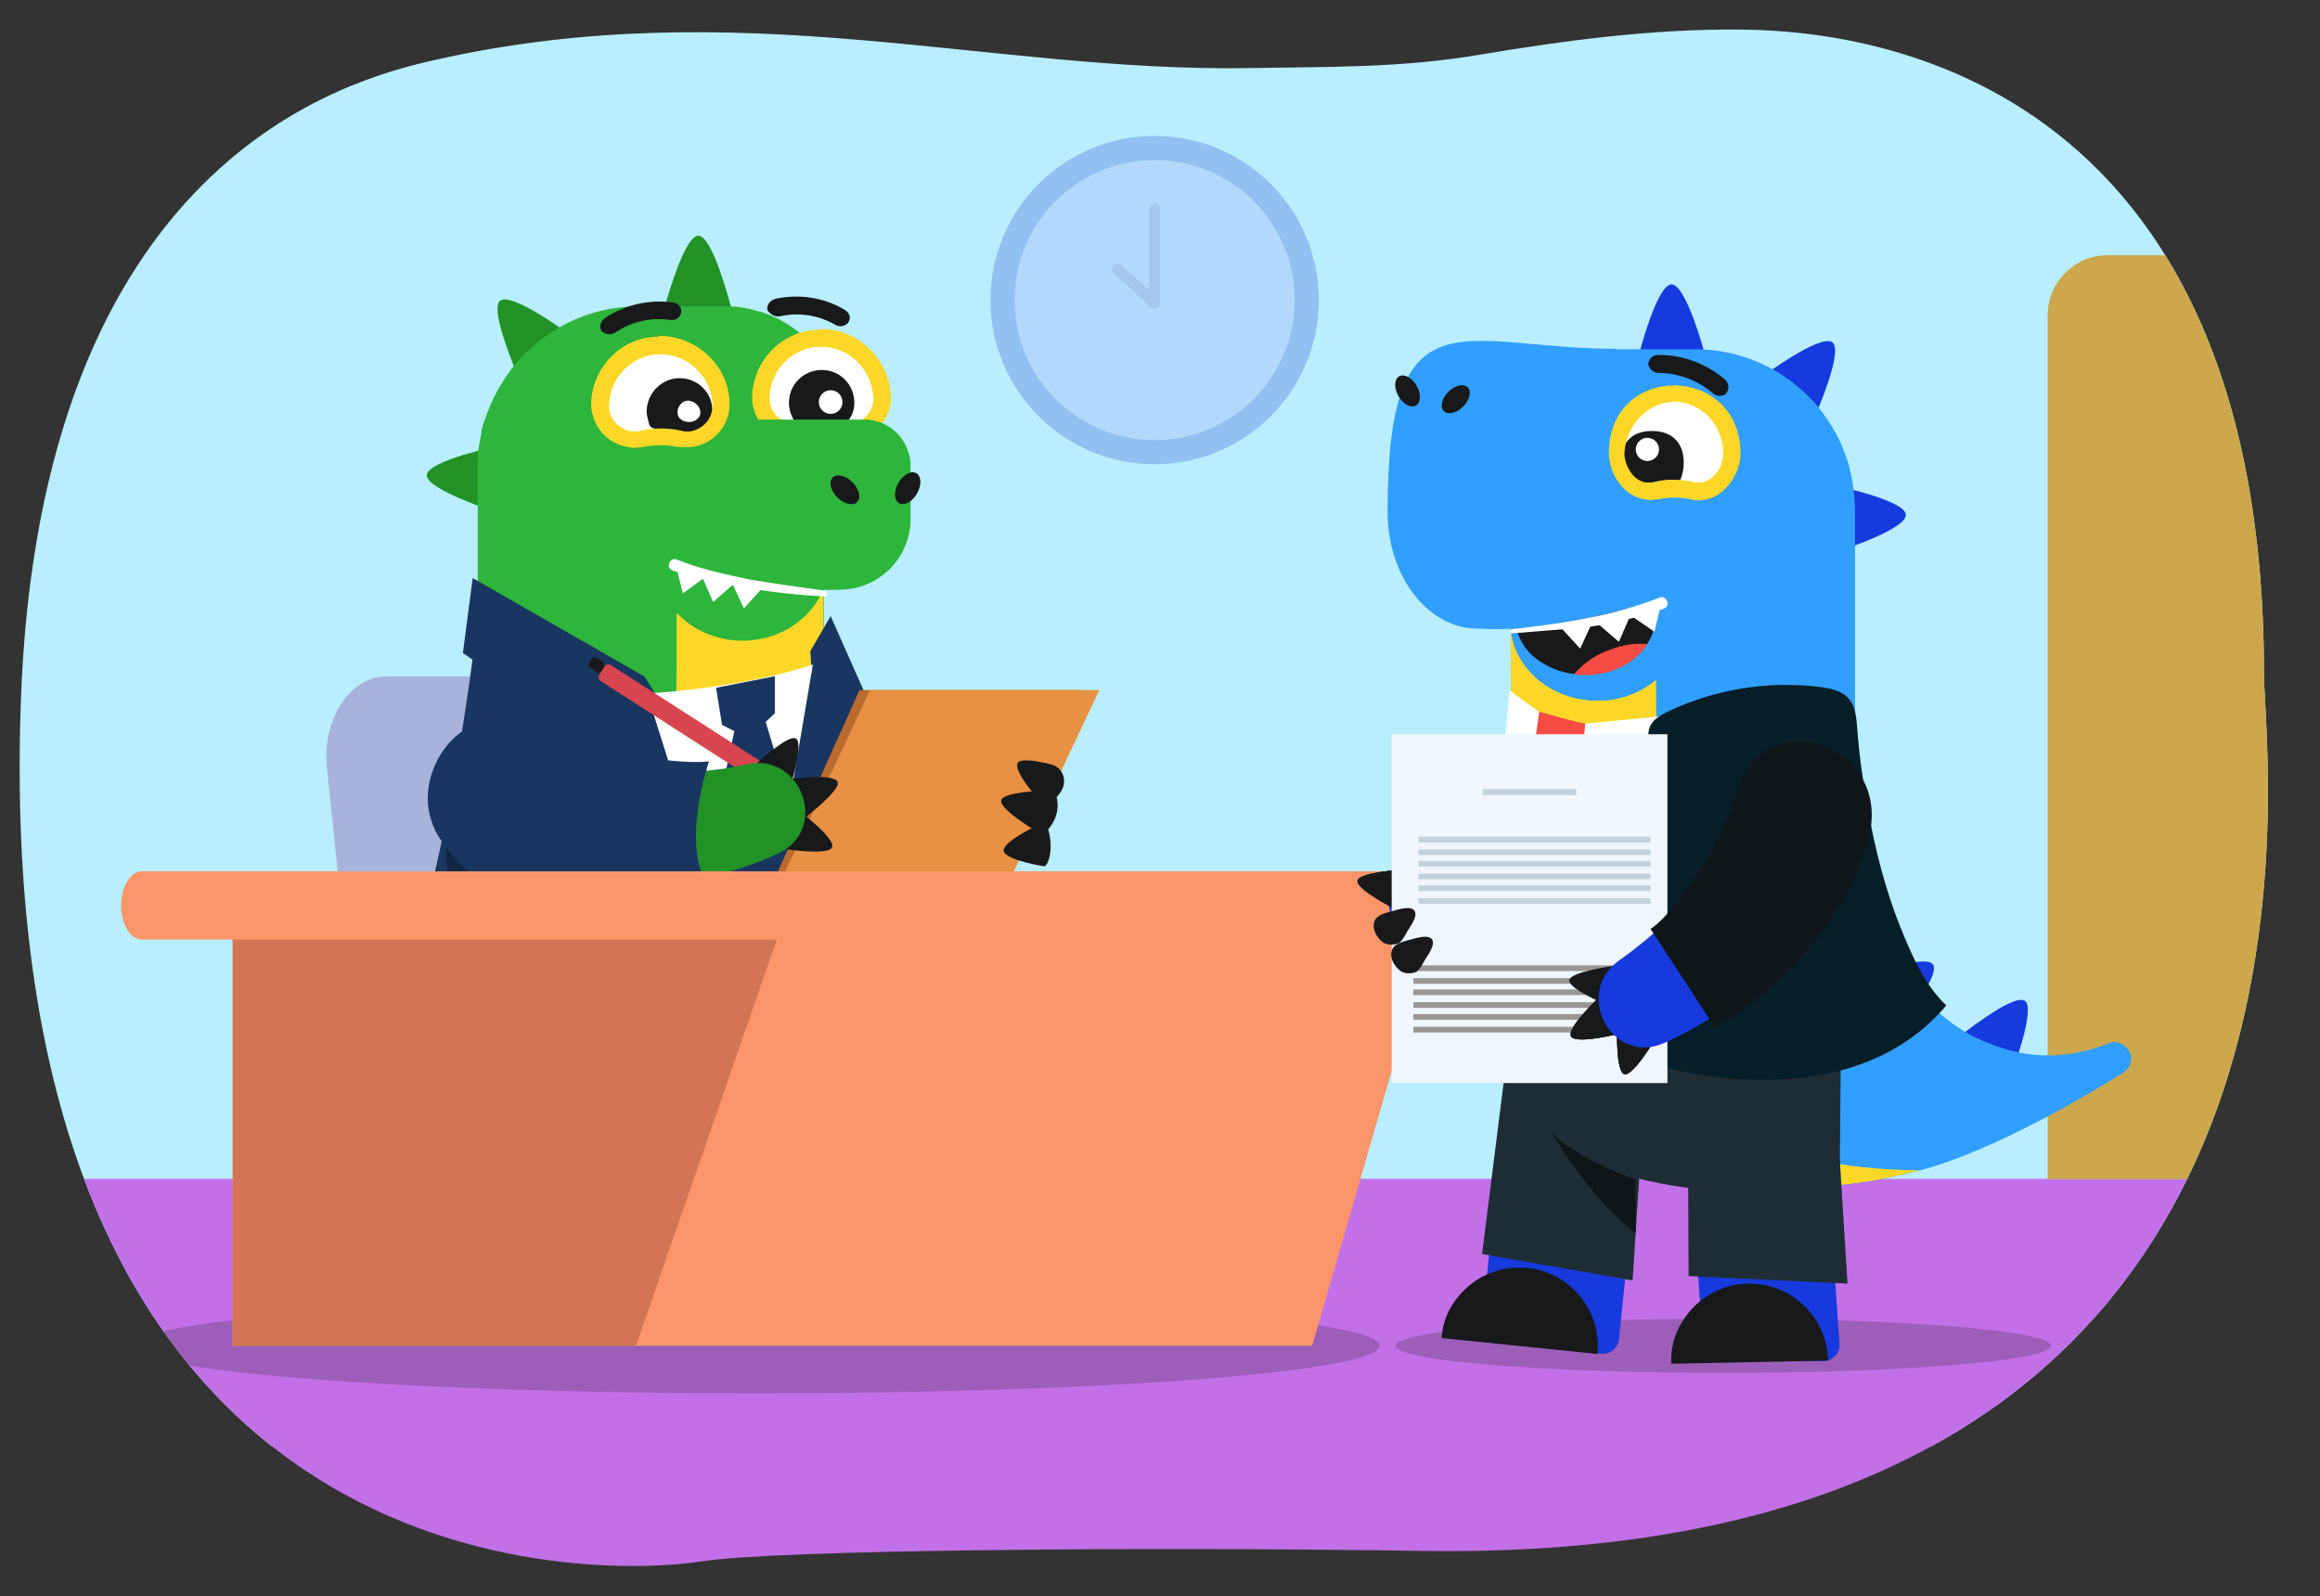 <?xml version="1.0" encoding="utf-8"?>
<!-- Generator: Adobe Illustrator 25.4.1, SVG Export Plug-In . SVG Version: 6.00 Build 0)  -->
<svg version="1.1" id="Layer_1" xmlns="http://www.w3.org/2000/svg" xmlns:xlink="http://www.w3.org/1999/xlink" x="0px" y="0px"
	 viewBox="0 0 1018.9 701" style="enable-background:new 0 0 1018.9 701;" xml:space="preserve">
<rect x="0" y="0" width="1018.9" height="701" fill="#333333" stroke="none"/>
<style type="text/css">
	.st0{clip-path:url(#SVGID_00000027585644826418758520000016985609471797629578_);}
	.st1{fill-rule:evenodd;clip-rule:evenodd;fill:#B8EEFF;}
	.st2{fill:#C270E8;}
	.st3{opacity:0.51;fill:#784E89;enable-background:new    ;}
	.st4{opacity:0.49;}
	.st5{fill:#6D8FE2;}
	.st6{fill:#ACC4F9;}
	.st7{fill:none;stroke:#8EA0D8;stroke-width:5;stroke-linecap:round;stroke-linejoin:round;stroke-miterlimit:10;}
	.st8{fill-rule:evenodd;clip-rule:evenodd;fill:#CCA74C;}
	.st9{fill:#A8B3DB;}
	.st10{fill:#229226;}
	.st11{fill:#18191B;}
	.st12{fill:#2EB53C;}
	.st13{fill:#FFFFFF;}
	.st14{fill:#FDD728;}
	.st15{fill:#183660;}
	.st16{fill:#EAF3F6;}
	.st17{fill:#09213D;}
	.st18{fill:#0F2642;}
	.st19{fill:#BC6A2E;}
	.st20{fill:#D7454E;}
	.st21{fill:#E89043;}
	.st22{fill:#F99569;}
	.st23{fill:#D37554;}
	.st24{fill-rule:evenodd;clip-rule:evenodd;fill:#163ADD;}
	.st25{fill-rule:evenodd;clip-rule:evenodd;fill:#18191B;}
	.st26{fill-rule:evenodd;clip-rule:evenodd;fill:#319FFF;}
	.st27{fill-rule:evenodd;clip-rule:evenodd;fill:#FDD728;}
	.st28{fill:#319FFF;}
	.st29{fill-rule:evenodd;clip-rule:evenodd;fill:#F74C43;}
	.st30{fill-rule:evenodd;clip-rule:evenodd;fill:#FFFFFF;}
	.st31{fill:#163ADD;}
	.st32{fill:#1E2D34;}
	.st33{fill-rule:evenodd;clip-rule:evenodd;fill:#1E2D34;}
	.st34{fill:#0E1619;}
	.st35{fill-rule:evenodd;clip-rule:evenodd;fill:#061E28;}
	.st36{fill:#DFF1F7;}
	.st37{fill-rule:evenodd;clip-rule:evenodd;fill:#0F3B4C;}
	.st38{fill-rule:evenodd;clip-rule:evenodd;fill:#0E1619;}
	.st39{fill-rule:evenodd;clip-rule:evenodd;fill:#F0F7FC;}
	.st40{fill-rule:evenodd;clip-rule:evenodd;fill:#999696;}
	.st41{fill-rule:evenodd;clip-rule:evenodd;fill:#C3D1DB;}
</style>
<g id="Layer_2_00000101807550970374379860000009599886435866779017_">
	<g>
		<g>
			<g>
				<defs>
					<path id="SVGID_1_" d="M994.3,296.4C994.5,21,802.8,13.4,764.6,13c-38.6-0.4-77,4.7-115.2,11.1c-34.2,5.8-66.4,5.2-100.9,5.8
						c-114.5,1.9-223.7-33.8-357.8-3.5C153.3,34.9,17.1,69.8,9.1,309.4C-4.1,703.7,264.7,692.7,308.2,685.8
						c32.3-5.1,193-6.5,316.6-4.6C1043.5,687.6,994.2,333.1,994.3,296.4z"/>
				</defs>
				<clipPath id="SVGID_00000039128898455630733630000013923085347166202013_">
					<use xlink:href="#SVGID_1_"  style="overflow:visible;"/>
				</clipPath>
				<g style="clip-path:url(#SVGID_00000039128898455630733630000013923085347166202013_);">
					<rect x="8.2" y="-6.1" class="st1" width="997.7" height="641.5"/>
					<rect x="3.5" y="517.8" class="st2" width="997.7" height="221.8"/>
					<ellipse class="st3" cx="332.3" cy="591.1" rx="273.6" ry="20.9"/>
					<g class="st4">
						<circle class="st5" cx="507.1" cy="131.8" r="72.1"/>
						<circle class="st6" cx="507.1" cy="131.8" r="61.5"/>
						<line class="st7" x1="507.1" y1="131.8" x2="507.1" y2="92.1"/>
						<line class="st7" x1="490.9" y1="118.3" x2="507.1" y2="133"/>
					</g>
					<path class="st8" d="M1092.7,517.9H899.3V138.5c0-14.6,11.8-26.4,26.4-26.4h167V517.9z"/>
				</g>
			</g>
		</g>
		<g>
			<g>
				<defs>
					<path id="SVGID_00000029042412082217512390000000236927399933796778_" d="M994.3,296.4C994.5,21,802.8,13.4,764.6,13
						c-38.6-0.4-77,4.7-115.2,11.1c-34.2,5.8-66.4,5.2-100.9,5.8c-114.5,1.9-223.7-33.8-357.8-3.5C153.3,34.9,17.1,69.8,9.1,309.4
						C-4.1,703.7,264.7,692.7,308.2,685.8c32.3-5.1,193-6.5,316.6-4.6C1043.5,687.6,994.2,333.1,994.3,296.4z"/>
				</defs>
				<clipPath id="SVGID_00000143587208340622641350000002176139775239785133_">
					<use xlink:href="#SVGID_00000029042412082217512390000000236927399933796778_"  style="overflow:visible;"/>
				</clipPath>
			</g>
		</g>
		<g>
			<g>
				<defs>
					<path id="SVGID_00000032617596589715937090000008694894547462002850_" d="M994.3,296.4C994.5,21,802.8,13.4,764.6,13
						c-38.6-0.4-77,4.7-115.2,11.1c-34.2,5.8-66.4,5.2-100.9,5.8c-114.5,1.9-223.7-33.8-357.8-3.5C153.3,34.9,17.1,69.8,9.1,309.4
						C-4.1,703.7,264.7,692.7,308.2,685.8c32.3-5.1,193-6.5,316.6-4.6C1043.5,687.6,994.2,333.1,994.3,296.4z"/>
				</defs>
				<clipPath id="SVGID_00000145032090935111013080000013491340971432739249_">
					<use xlink:href="#SVGID_00000032617596589715937090000008694894547462002850_"  style="overflow:visible;"/>
				</clipPath>
			</g>
		</g>
	</g>
</g>
<path class="st9" d="M348.5,397.2H149.8l-6.2-59.7c-2.4-21.2,10.1-40.4,25.9-40.4h144.2c12.1,0,22.4,11.9,24.7,27.9L348.5,397.2z"/>
<g>
	<g id="hand_back">
		<path class="st10" d="M326.8,304.6l-0.6,0.1c-16.6,8-20.4,29.8-7.7,43.6c25.9,28.3,60.7,45.9,97,49.9c22.8,2.5,28.2-30.5,6.2-37.2
			c-24.9-7.7-46.1-24-60-46.1C354.4,303.5,339.6,298.8,326.8,304.6z"/>
	</g>
	<path class="st10" d="M306.7,103.5c6.4,0,14.4,31.6,14.4,31.6h-29.2C291.9,134.9,300.3,103.5,306.7,103.5z"/>
	<path class="st10" d="M219.6,132.1c5.2-4.1,30.7,15,30.7,15l-22.8,18.5C227.7,165.3,214.7,136.1,219.6,132.1z"/>
	<path class="st10" d="M187.4,208.7c0.4-6.4,31.7-12.9,31.7-12.9l-1.5,29.2C217.6,224.7,187.3,215.1,187.4,208.7z"/>
	<path class="st10" d="M260.2,455.4c5.2-3.7,30.1,16.6,30.1,16.6l-23.6,16.9C266.5,489.2,255,459.2,260.2,455.4z"/>
	<path class="st10" d="M235.1,476.9c6.2-2.1,23.9,24.4,23.9,24.4l-27.7,9.2C231.1,510.8,229.2,479.1,235.1,476.9z"/>
	<path class="st10" d="M296.2,570.1V454.8c0-16.7,13.8-30.5,30.5-30.5l0,0c16.7,0,30.5,13.8,30.5,30.5V577h-53.6
		C299.4,576.9,296.2,573.9,296.2,570.1z"/>
	<path class="st11" d="M374.2,577.3h-69.3c0-11.9,6.1-23,16.1-29.3c16.1-10.4,37.8-5.6,48,10.5C372.6,563.8,374.2,570.1,374.2,577.3
		z"/>
	<path class="st12" d="M162.4,480.3c10.1-20.4,19.1-41.5,26.8-62.7c6.7-18.2,15.7-37.3,18.5-56.6c1-8,2.1-61.8,2.1-69.8V206
		c0-1.8,0-3.7,0.1-5.3c0.1-3.7,0.9-7.1,1.5-10.5c0.1-1.8,0.6-3.4,1.3-5.2c2.8-8.7,7.3-17.2,13-24.3c2.4-3,4.9-5.6,7.7-8
		c12.9-11.6,29.3-18.1,46.5-18.1h38.2c1.8,0,3.4,0,5.2,0.1c3.4,0.4,6.7,1,9.9,2.1c1.5,0.1,3,1,4.7,1.5c6.1,2.5,11.6,6.1,16.3,10.5
		c9.2,9,7.6,109.5,7.6,109.5v168c0,2.5-0.1,5.3-0.4,8c-2.1,18.8-11.1,35.4-24.3,47.7c-1,1-2.1,1.9-3.4,2.8l0,0
		c0,0.1-0.1,0.1-0.1,0.1c-1.9,1.5-3.9,3-6.1,4.1c-1,0.4-2.1,1.3-3,1.8l-1.5,0.9c-0.6,0.4-1.3,0.6-2.1,1c-4.3,2.1-8.6,3.9-13,5.2
		c-0.1,0.1-0.1,0.1-0.4,0.1c-0.3,0-0.4,0.1-1,0.1c-3,0.9-6.7,1.5-11,2.5c-16.6,3.7-33.6,5.6-50.7,5.3h-6.2c-1.5-0.1-3-0.1-4.3-0.1
		c-1-0.1-2.1-0.1-3.4-0.1h-3.9c-1,0-2.1-0.1-3-0.1c-11.9-0.9-24.4-2.8-37.8-6.1c-1.5-0.4-3.4-0.9-4.9-1.3h-0.1c-5.3-1.3-20-2.1-21-9
		c-0.1-1.9,0.1-4.1,0.9-5.8C161,482.9,161.6,481.6,162.4,480.3z"/>
	<g id="eye_back">
		<path class="st13" d="M347.1,189.1c-7.6-1-13-7.3-13-14.8v-0.1c0-14.2,11.6-26.2,25.8-26.4h0.9l0,0c14.5,0,26.7,12,26.7,26.7v0.4
			c-0.1,7.6-5.8,13.5-13,14.8c-0.6,0.1-1.3,0.1-2.1,0.1c-1,0-2.1,0-3-0.1c-5.3-1-11.1-1-16.6,0c-1,0.1-2.1,0.1-3,0.1
			C348.3,190,347.4,189.7,347.1,189.1z"/>
		<path class="st14" d="M360.6,152.3c12.4,0,22.5,10.1,23,22.8v0.1c-0.1,5.6-4.3,10.1-9.9,11h-1.5c-0.9,0-1.5,0-2.4-0.1
			c-3-0.6-6.1-1-9-1s-6.1,0.4-9,1c-0.9,0.1-1.5,0.1-2.4,0.1h-1.5c-5.3-0.9-9.9-5.2-9.9-11v-0.1c0-12.3,9.9-22.5,21.9-22.8H360.6
			 M360.6,144.5c-0.1,0-0.4,0-1,0.4c-16.3,0.1-29.3,13.9-29.3,30.2v0.1l0,0c0.4,9.2,7.3,16.9,16.6,18.5c0.9,0.1,1.8,0.1,2.5,0.1
			c1.3,0,2.5-0.1,3.9-0.4c4.9-1,10.1-1,15,0c1.3,0,2.5,0.1,3.9,0.1c0.9,0,1.8,0,2.5-0.1c9.2-1.3,16.3-9,16.6-18.2l0,0v-0.1
			C391,158.3,377.4,144.5,360.6,144.5L360.6,144.5L360.6,144.5z"/>
		<path class="st11" d="M375.2,176.9c0,3.7-1.4,7.2-4.4,9.4c-2,1.5-4.5,2.4-7,2.9c-3.4,0.7-7,0.7-10.2-0.6c-4.7-2-7.1-6.8-7.1-11.7
			c0-8,6.4-14.4,14.4-14.4S375.2,168.9,375.2,176.9z"/>
		<circle class="st13" cx="364.8" cy="176.6" r="5.2"/>
	</g>
	<g id="eye_front">
		<path class="st13" d="M276.8,192.6c-7.6-1-13-7.3-13-14.8v-0.1c0-14.2,11.6-26.2,25.8-26.4h0.9l0,0c14.5,0,26.7,12,26.7,26.7v0.4
			c-0.1,7.6-5.8,13.8-13,14.8c-0.6,0.1-1.3,0.1-2.1,0.1c-1,0-2.1,0-3-0.1c-5.3-1-11.1-1-16.6,0c-1,0.1-2.1,0.1-3,0.1
			C277.9,193.3,277.4,193.3,276.8,192.6z"/>
		<path class="st11" d="M298.5,166.1c8,0,14.4,6.4,14.4,14.4c0,1.3-0.2,2.6-0.5,3.9c-0.8,2.8-1.6,5.7-4.8,6.7
			c-1.1,0.3-2.3,0.4-3.4,0.3c-2.4-0.1-4.8-0.7-7-1.6c-2.2-0.9-4.6-1.3-7-1.4c-1.1,0-2.2,0-3.3-0.3c-1.5-0.5-1.8-1.5-2.1-2.9
			c-0.4-1.6-0.8-3-0.8-4.7C284.2,172.5,290.7,166.1,298.5,166.1z"/>
		<path class="st14" d="M289.9,147.5c-0.1,0-0.4,0-1,0.4c-16.3,0.1-29.3,13.9-29.3,30.2v0.1c0.3,4.6,2.1,8.9,5,12.1
			c3,3.3,7,5.5,11.6,6.1c0.9,0.3,1.8,0.3,2.5,0.3c1.3,0,2.5-0.3,3.9-0.4c4.9-1,10.1-1,15,0c1.3,0,2.5,0.1,3.9,0.1
			c0.9,0,1.8,0,2.5-0.1c9.2-1.3,16.3-9,16.4-18.5v-0.1C320.5,161.3,306.7,147.8,289.9,147.5z M312.9,178.5c-0.1,5.6-4.3,10.1-9.9,11
			h-1.5c-0.7,0-1.5,0-2.2-0.3c-2.5-0.6-5.2-0.9-7.7-1c-0.4,0-0.9,0-1.3,0c-3,0-6.1,0.4-9,1c-0.9,0.3-1.5,0.3-2.4,0.3h-1.5
			c-5.3-0.9-9.9-5.2-9.9-11v-0.1c0-12.3,9.9-22.5,21.9-22.8h0.6c12.6,0,22.8,10.4,23,22.8V178.5z"/>
		<path class="st13" d="M307.6,181.3c0,1.6-1.2,2.9-2.7,3.6c-0.9,0.4-1.9,0.5-2.8,0.4c-1.2-0.1-2.3-0.4-3.2-1.2
			c-3.2-2.7-0.3-8.6,3.7-8.1C305.2,176.3,307.6,178.5,307.6,181.3z"/>
	</g>
	<path class="st14" d="M181,498.9h0.1c14.4,4.3,30.2,6.2,42.2,7.3h0.1c1,0.1,2.1,0.1,3,0.1h4.1c1,0.1,2.1,0.1,3.4,0.1
		c1.5,0.1,3,0.1,4.3,0.1h6.2c16.9,0,33.9-1.8,50.7-5.3c4.1-0.9,7.7-1.8,11-2.5c0.1,0,0.9-0.1,1-0.1c0.1-0.1,0.1-0.1,0.4-0.1
		c4.4-1.3,9-3,13-5.2c0.9-0.1,1.3-0.9,2.1-1l1.5-0.9c1-0.4,2.1-1,3-1.8c2.1-1.3,4.1-2.5,6.1-4.1l0,0c0-0.1,0.1-0.1,0.1-0.1
		c1-0.9,2.4-1.9,3.4-2.8c15.9-14.2,24.9-34.5,24.9-55.9v-16.7l0,0V405l0.1-60.4l-0.1-62.1l0,0v-22.7c-24.9-0.4-46.5-4.3-64.3-11.1
		l-0.4,88.9v81.9c0,22.8-10.4,44.2-27.9,58.4l-0.1,0.1l0,0c-7.7,6.1-16.6,10.1-25.8,12.9C230.8,494.1,209.1,498.8,181,498.9z"/>
	<ellipse class="st12" cx="326.1" cy="246.9" rx="37.8" ry="34.5"/>
	<path class="st10" d="M211.4,570.1V454.8c0-16.7,13.8-30.5,30.5-30.5l0,0c16.7,0,30.5,13.8,30.5,30.5V577h-53.6
		C214.7,576.9,211.7,573.9,211.4,570.1z"/>
	<path class="st11" d="M289.8,577.3h-69.5c0-11.9,6.1-23,16.1-29.3c16.1-10.4,37.8-5.6,48,10.5C288,564,289.9,570.5,289.8,577.3z"/>
	<path id="brow_back" class="st11" d="M337.1,136.3L337.1,136.3c-0.6-2,0.9-4.4,3.6-5.1c10.2-2.1,20.6-0.7,29.8,4.6
		c2.7,1.3,3.4,4,2,5.9l0,0c-1.2,1.6-3.7,2.1-5.6,1c-7.4-4.3-16-5.6-24.3-3.8C340.8,139.3,338.3,138.3,337.1,136.3z"/>
	<path id="brow_front" class="st11" d="M264.4,145.6L264.4,145.6c-1.4-1.5-1-4.2,1.4-6c8.7-5.7,18.9-8.1,29.3-6.8
		c2.8,0.2,4.7,2.6,4,4.7l0,0c-0.5,2.2-2.6,3.4-5,3c-8.3-1.2-17,0.8-23.9,5.6C268.4,147.2,265.9,147,264.4,145.6z"/>
	<path class="st15" d="M338.5,510.5c0,0-261.4,33.9-199.4-9.9c50.2-35.6,70.5-227.9,70.5-227.9c18.5,9.6,41.2,20.6,63.7,27.4
		c4.4,1.3,9.2,2.5,13.8,3.7l43,76l24.4-83.3l0,0c4.7-2.5,12.3-4.9,12.3-4.9C400,327.3,338.5,510.5,338.5,510.5z"/>
	<polygon class="st15" points="287.6,304.4 267.4,331.4 203.3,286.8 207.6,253.9 283.1,297.2 	"/>
	<path class="st16" d="M203.6,464.4c-27.3-6.4-14.2-50.2-14.2-50.2l52.6,6.4C239,430.5,230.8,470.6,203.6,464.4z"/>
	<polygon class="st13" points="313.2,264.4 307.7,251.8 323.7,255.2 	"/>
	<polygon class="st13" points="326.7,267.2 320.9,254.8 335.9,257.1 	"/>
	<polygon class="st13" points="299.9,260.6 296.6,247.4 310.8,252.7 	"/>
	<path id="nose" class="st12" d="M320.9,184.3h58.8h0.1c11.1,0,20.1,9.2,20.1,20.4v23.1c0,0,0,0,0,0.1c0,17.2-13.9,31.1-31.3,31.1
		c-20.6,1-46.8-4.7-73.8-11.6L320.9,184.3z"/>
	<g id="nostril">
		<ellipse transform="matrix(0.5 -0.866 0.866 0.5 13.63 452.508)" class="st11" cx="398.7" cy="214.4" rx="7.6" ry="4.7"/>
		
			<ellipse transform="matrix(0.707 -0.707 0.707 0.707 -43.386 325.429)" class="st11" cx="371.1" cy="215.1" rx="4.7" ry="7.6"/>
	</g>
	<path id="mouth" class="st13" d="M362.1,259.4c0.4,0,1,0.6,1.3,1.5c0,0,0,0,0,0.1c0,0.6-0.6,1.3-1.3,1c-11.1-0.6-22.5-1.8-33.6-3.7
		c-11.1-1.8-22.4-4.1-33-7.7l0,0c-1.5-0.4-2.1-1.8-1.5-3.4v-0.1c0.6-1.3,1.9-1.9,3.3-1.3l0,0c10.1,4.1,21,6.4,31.7,8.7
		C339.7,256.3,351.1,257.9,362.1,259.4L362.1,259.4z"/>
	<polygon class="st15" points="380.6,306.2 358,321.9 355.9,286 364.8,270.6 	"/>
	<path class="st17" d="M311.4,334.2c-13,39.3,0,55.6,0,55.6s2.5,4.7,5.3-23C319.6,337,311.4,334.2,311.4,334.2z"/>
	<path class="st18" d="M196,372.1c-3.6,66.3,115.4,17.6,115.4,17.6C221.8,417.9,196,372.1,196,372.1z"/>
</g>
<path class="st13" d="M284.2,304.6c0,0,40.7-2.1,72.8-12.7l-9.4,55.5l-49,3L284.2,304.6z"/>
<polygon class="st19" points="377.5,303.1 331.4,405.5 428.3,405.5 475.1,303.1 "/>
<polygon class="st15" points="314.5,302.1 340.3,297 340.3,313.3 328.6,324.2 317.1,318.4 "/>
<polygon class="st15" points="322.5,321.1 318.6,339.5 341.5,334.4 335.3,313.9 "/>
<path class="st20" d="M351.7,345.7l-4.4,7.1l0,0l-83.4-53.6l0,0c-1-0.6-1.3-1.9-0.6-3l2.1-3.4l0,0c0.6-1,1.9-1.3,3-0.6L351.7,345.7
	L351.7,345.7z"/>
<path class="st11" d="M265.1,293.2l-0.9,1.5c-0.4,0.9-1.5,1-2.4,0.4l-2.5-1.8c-0.9-0.4-1-1.5-0.4-2.4l0.9-1.5c0.4-0.9,1.5-1,2.4-0.4
	l2.5,1.8C265.4,291.2,265.5,292.4,265.1,293.2z"/>
<polygon class="st21" points="382.1,303.1 334.2,405.5 434.5,405.5 482.8,303.1 "/>
<path class="st11" d="M447,335.1c1-2.1,8.6-0.9,14.4,0.6c0.6,0.1,1,0.4,1.8,0.6l0,0c3.7,1.9,5.2,6.4,3.3,10.4
	c-1.8,3.3-4.4,5.6-7.7,7.3C458.4,353.9,444.6,338.9,447,335.1z"/>
<path class="st11" d="M439.7,351.5c1.3-4.3,23.4-4.3,23.4-4.3c2.8,6.8,1.5,13.5-5.2,19.6C458,366.8,438.7,355.8,439.7,351.5z"/>
<path class="st11" d="M440.8,373.8c-0.9-4.3,18.1-12.9,18.1-12.9c3.4,6.1,3.3,16.6,0,19.6C458.8,380.6,441.7,377.9,440.8,373.8z"/>
<g id="hand_front">
	<path class="st11" d="M347.3,344.6l-15-9.2c0,0,13.9-13,17.2-11C353.1,326.5,347.3,344.6,347.3,344.6z"/>
	<path class="st11" d="M353.1,359.5l-7.1-17.3c0,0,20.4-2.8,21.9,1.3C369.2,347.2,353.1,359.5,353.1,359.5z"/>
	<path class="st11" d="M345.1,373l6.8-16.1c0,0,15.3,11.6,13.5,15.3C364,375.8,345.1,373,345.1,373z"/>
	<path class="st10" d="M204.6,334.8l-0.4,0.6c-12,16.9-3.9,40.3,16.1,46.4c40.3,12.6,83.7,10.1,121-6.7
		c23.4-10.4,10.7-45.3-13.9-39.3c-29.6,6.8-59,2.4-83-10.5C230.4,318.3,213.3,322.2,204.6,334.8z"/>
</g>
<path class="st15" d="M221.3,317.7c-22.8-8-53.2,37.3-15.9,62.8C243,406,311.4,390,311.4,390c-12.9-18.7,0-55.6,0-55.6
	C291.9,336.7,244,325.5,221.3,317.7z"/>
<g>
	<polygon class="st22" points="632.5,396.7 576.3,591.1 102.2,591.1 102.2,396.7 	"/>
	<polygon class="st23" points="346.7,396.7 279.3,591.1 102.2,591.1 102.2,396.7 	"/>
	<path class="st22" d="M651.4,412.7h-589c-5.1,0-9.2-6.7-9.2-15l0,0c0-8.3,4.1-15,9.2-15h589c5.1,0,9.2,6.7,9.2,15l0,0
		C660.7,406,656.6,412.7,651.4,412.7z"/>
</g>
<g>
	<path class="st24" d="M807.1,242.2l-1.6-29c0,0,31,6.4,31.5,12.8C837.6,232.5,807.1,242.2,807.1,242.2z"/>
	<ellipse class="st3" cx="756.8" cy="591.1" rx="143.9" ry="11.9"/>
	<path class="st24" d="M619.8,378.7c2.9-1.9,5.8-3.9,8.7-6c4.3-3.2,8.5-6.6,12.5-10.1c15.6-14,27.9-30.6,33-49.1
		c4.2-14.6,13.6-25.7,28.8-23.5l0.7,0.1c3.1,0.5,6.1,1.4,8.9,2.8c14.8,7.4,20.9,25.5,13.4,40.3c-14.1,28.7-36,52.9-63.2,69.8
		c-3.5,2.2-7.1,4.3-10.8,6.2c-4.4,2.3-8.9,4.4-13.5,6.3C614.9,425.3,598.6,392.3,619.8,378.7z"/>
	<path class="st25" d="M612.3,399.1l3.5-17.1c0,0-19.1,1.1-19.6,4.9C595.7,390.6,612.3,399.1,612.3,399.1z"/>
	<path class="st25" d="M612.3,399.1l3.5-17.1c0,0-19.1,1.1-19.6,4.9C595.7,390.6,612.3,399.1,612.3,399.1z"/>
	<path class="st25" d="M612.3,399.1l3.5-17.1c0,0-19.1,1.1-19.6,4.9C595.7,390.6,612.3,399.1,612.3,399.1z"/>
	<path class="st11" d="M667.3,326.9c0,0,55,20.3,37.1,44.9c-18,24.6-54.3,44.7-54.3,44.7s-36.2-41.6-30.9-43.4
		C639.1,366.3,667.3,326.9,667.3,326.9z"/>
	<path class="st24" d="M748.8,155.7h-29c0,0,7.9-30.8,14.3-30.8C740.6,124.9,748.8,155.7,748.8,155.7z"/>
	<path class="st24" d="M796.9,183.3l-22.6-18.1c0,0,25.4-18.9,30.5-14.8C809.8,154.4,796.9,183.3,796.9,183.3z"/>
	<path class="st24" d="M703.1,594.6l-53-5.4l12.3-120.5c1.7-16.6,16.5-28.7,33.2-27l0,0c16.6,1.7,28.7,16.6,27,33.2L711,588.5
		C710.4,592.3,707,595,703.1,594.6L703.1,594.6z"/>
	<path class="st25" d="M640.3,569.7c7.3-9.2,18.8-14,30.5-12.8c18.9,1.9,32.7,18.9,30.8,37.8l-68.5-7
		C633.5,581.1,636,574.8,640.3,569.7L640.3,569.7z"/>
	<path class="st24" d="M832.3,453.2l-16.8-23.4c0,0,29.6-11.2,33.4-6.2C852.7,428.7,832.3,453.2,832.3,453.2z"/>
	<path class="st24" d="M882.9,472.9l-23.3-16.9c0,0,24.6-20,29.7-16.4C894.4,443.2,882.9,472.9,882.9,472.9z"/>
	<path class="st26" d="M932.4,471.2c-28.2,17.7-64.1,36.4-89,42.8h-0.3c-1.5,0.5-3.3,0.7-4.7,1.3c-12.3,3-24.8,5-37.4,5.9
		c-1,0-2.1,0.3-3.1,0.3h-3.8c-1.1-0.1-2.2,0-3.3,0.3c-1.5,0-2.9,0-4.4,0.2h-6.2c-16.9,0.1-33.7-1.7-50.2-5.4
		c-4.1-1-7.7-1.8-10.8-2.6c-0.5,0-0.8-0.3-1-0.3c-0.3,0-0.3,0-0.5-0.3c-4.5-1.3-9-3-13.2-5.1c-0.7-0.3-1.4-0.6-2.1-1l-1.6-0.8
		c-1-0.5-2-1.3-3.1-1.8c-2.1-1.2-4-2.6-5.9-4.1c-0.1,0-0.2-0.1-0.2-0.2l0,0c-1-1-2.4-1.8-3.3-2.8c-13.5-12.2-22.1-29-24.1-47.1
		c-0.3-2.6-0.5-5.4-0.5-7.9v-143l0,0v-23.3c0,0-1.8-99.6,7.4-108.6c4.7-4.5,10.2-8,16.1-10.5c1.5-0.6,3-1.1,4.6-1.5
		c3.2-0.9,6.5-1.6,9.8-2c1.7-0.2,3.4-0.3,5.1-0.3h37.9c17,0,33.4,6.2,46.1,17.4c2.8,2.4,5.4,5,7.7,7.9c5.9,7.1,10.4,15.3,13.1,24.1
		c0.6,1.7,1,3.4,1.3,5.1c0.8,3.4,1.3,7,1.6,10.5c0.2,1.8,0.3,3.6,0.3,5.4V308c0,8,1,61.2,2.1,69.2c4.7,32.5,23.9,67,54.1,80
		c16.2,6.9,33.7,9.8,56.7,0.5h0.2C936,457.6,938.9,467.1,932.4,471.2z"/>
	<path class="st27" d="M781.5,505.7c-9.2-2.7-17.9-7-25.6-12.8h-0.3c0,0-0.3,0-0.3-0.2c-17.5-14.1-27.7-35.4-27.7-57.9v-81.2
		l-0.5-88.1c-17.7,6.6-39.2,10.5-63.6,11l1,165.4c0,21.1,8,41.3,23.6,55.4c1,1,2.1,2,3.3,2.8l0,0c0,0,0,0,0,0c0.1,0,0.2,0.1,0.2,0.2
		l0,0c1.9,1.5,3.8,2.9,5.9,4.1c1,0.7,2,1.3,3.1,1.8l1.6,0.8c0.8,0.3,1.3,0.8,2.1,1c4.2,2.2,8.5,3.9,13,5.3c0.2,0,0.2,0,0.5,0.3
		c0.3,0.2,0.7,0.3,1,0.3c3.1,0.8,6.7,1.8,10.8,2.6c16.5,3.6,33.3,5.4,50.2,5.4h6.2c1.5,0,2.9,0,4.4-0.3c1.1,0,2.2,0,3.3-0.2h3.8
		c1,0,2.1,0,3.1-0.3h0.2c14.2-0.9,28.3-3.3,42-7.1h0.3C822.3,514,801.6,511.2,781.5,505.7L781.5,505.7z"/>
	<ellipse class="st28" cx="701.8" cy="273.4" rx="37.4" ry="34.3"/>
	<path class="st25" d="M730.3,270.9c0,4.2-1.3,8.3-3.6,11.8c-1.9,2.9-4.3,5.4-7.1,7.4c-0.3,0.3-0.5,0.3-0.8,0.5
		c-4.4,3-9.6,4.9-14.9,5.4c-0.5,0-1,0.3-1.8,0.3H697c-0.8,0-1.8-0.3-2.6-0.3c-4.3-0.5-8.5-1.9-12.3-4.1c-0.3,0-0.3-0.3-0.5-0.3
		c-7.8-4.1-12.7-12-13.1-20.7c0-14.1,13.8-25.6,30.8-25.6S730.3,256.8,730.3,270.9z"/>
	<path class="st29" d="M726.7,282.9c-1.9,2.9-4.3,5.4-7.1,7.4c-0.3,0.3-0.5,0.3-0.8,0.5c-4.4,3-9.6,4.9-14.9,5.4
		c-0.5,0-1,0.3-1.8,0.3H697c-0.8,0-1.8-0.3-2.6-0.3c4.3-5.1,10-8.9,16.4-11C715.8,283.2,721.3,282.4,726.7,282.9L726.7,282.9z"/>
	
		<ellipse transform="matrix(0.707 -0.707 0.707 0.707 63.349 503.451)" class="st11" cx="639.4" cy="175.3" rx="7.4" ry="4.6"/>
	<polygon class="st30" points="702.1,272.4 718,268.8 712.6,281.4 	"/>
	<polygon class="st30" points="690.1,274.2 704.9,271.9 699.3,284.2 	"/>
	<polygon class="st30" points="714.9,269.9 729,264.5 725.9,277.5 	"/>
	<path id="mouth_00000131329116678549987860000008116060737302159537_" class="st30" d="M665,276.3c10.8-1.3,21.8-2.8,32.5-4.9
		c10.7-2,21.1-5,31.2-8.9l0,0c1.2-0.6,2.6-0.1,3.1,1.1c0.1,0.1,0.1,0.3,0.2,0.5l0,0c0,0,0,0,0,0c0.6,1.2,0.1,2.6-1.1,3.1
		c-0.1,0.1-0.3,0.1-0.4,0.2l0,0c-10.6,3.6-21.5,6.3-32.5,7.9c-11.1,1.8-22.1,3.1-33.1,3.8c-0.7,0-1.2-0.5-1.3-1.1v-0.1
		c0.3-1,0.8-1.6,1.3-1.6L665,276.3z"/>
	<ellipse class="st28" cx="701.8" cy="273.4" rx="37.4" ry="34.3"/>
	<path class="st25" d="M730.3,270.9c0,4.2-1.3,8.3-3.6,11.8c-1.9,2.9-4.3,5.4-7.1,7.4c-0.3,0.3-0.5,0.3-0.8,0.5
		c-4.4,3-9.6,4.9-14.9,5.4c-0.5,0-1,0.3-1.8,0.3H697c-0.8,0-1.8-0.3-2.6-0.3c-4.3-0.5-8.5-1.9-12.3-4.1c-0.3,0-0.3-0.3-0.5-0.3
		c-7.8-4.1-12.7-12-13.1-20.7c0-14.1,13.8-25.6,30.8-25.6S730.3,256.8,730.3,270.9z"/>
	<path class="st29" d="M726.7,282.9c-1.9,2.9-4.3,5.4-7.1,7.4c-0.3,0.3-0.5,0.3-0.8,0.5c-4.4,3-9.6,4.9-14.9,5.4
		c-0.5,0-1,0.3-1.8,0.3H697c-0.8,0-1.8-0.3-2.6-0.3c4.3-5.1,10-8.9,16.4-11C715.8,283.2,721.3,282.4,726.7,282.9L726.7,282.9z"/>
	
		<ellipse transform="matrix(0.707 -0.707 0.707 0.707 63.349 503.451)" class="st11" cx="639.4" cy="175.3" rx="7.4" ry="4.6"/>
	<polygon class="st30" points="702.1,272.4 718,268.8 712.6,281.4 	"/>
	<polygon class="st30" points="690.1,274.2 704.9,271.9 699.3,284.2 	"/>
	<polygon class="st30" points="714.9,269.9 729,264.5 725.9,277.5 	"/>
	<path id="mouth_0" class="st30" d="M665,276.3c10.8-1.3,21.8-2.8,32.5-4.9c10.7-2,21.1-5,31.2-8.9l0,0c1.2-0.6,2.6-0.1,3.1,1.1
		c0.1,0.1,0.1,0.3,0.2,0.5l0,0c0,0,0,0,0,0c0.6,1.2,0.1,2.6-1.1,3.1c-0.1,0.1-0.3,0.1-0.4,0.2l0,0c-10.6,3.6-21.5,6.3-32.5,7.9
		c-11.1,1.8-22.1,3.1-33.1,3.8c-0.7,0-1.2-0.5-1.3-1.1v-0.1c0.3-1,0.8-1.6,1.3-1.6L665,276.3z"/>
	<ellipse class="st28" cx="701.3" cy="273.4" rx="38" ry="34.3"/>
	<path class="st25" d="M727.1,270.9c0,4.2-1.3,8.3-3.6,11.8c-1.9,2.9-4.3,5.4-7.1,7.4c-0.3,0.3-0.5,0.3-0.8,0.5
		c-4.4,3-9.6,4.9-14.9,5.4c-0.5,0-1,0.3-1.8,0.3h-5.2c-0.8,0-1.8-0.3-2.6-0.3c-4.4-0.5-8.6-1.9-12.4-4.1c-0.2,0-0.2-0.3-0.5-0.3
		c-7.8-4.1-12.7-12-13-20.8c0-14.1,13.9-25.6,30.8-25.6C713.1,245.3,727.1,256.8,727.1,270.9L727.1,270.9z"/>
	<path class="st26" d="M742.7,258.9c-34.3,11.4-67.5,18.9-93.7,17.2c-21.9,0-39.6-22.9-39.6-51.3c0-99,32.8-71.6,100.4-71.6
		C709.5,153.3,742.7,259,742.7,258.9z"/>
	<path class="st29" d="M723.5,282.9c-1.9,2.9-4.3,5.4-7.1,7.4c-0.3,0.3-0.5,0.3-0.8,0.5c-4.4,3-9.6,4.9-14.9,5.4
		c-0.5,0-1,0.3-1.8,0.3h-5.2c-0.7,0-1.8-0.3-2.5-0.3c4.3-5.1,10-8.9,16.4-11C712.6,283.2,718.1,282.4,723.5,282.9z"/>
	<ellipse transform="matrix(0.866 -0.5 0.5 0.866 -3.03 332.123)" class="st11" cx="618.2" cy="171.7" rx="4.6" ry="7.4"/>
	
		<ellipse transform="matrix(0.707 -0.707 0.707 0.707 63.349 503.451)" class="st11" cx="639.4" cy="175.3" rx="7.4" ry="4.6"/>
	<polygon class="st30" points="700.5,272.9 716.4,269.4 711,281.9 	"/>
	<polygon class="st30" points="684.8,274.9 699.6,272.6 694,284.9 	"/>
	<polygon class="st30" points="715.6,269.9 729.7,264.5 726.6,277.5 	"/>
	<path id="mouth_1" class="st30" d="M697.5,271.4c10.7-2,21.1-5,31.3-8.9c1.2-0.6,2.6-0.1,3.1,1.1c0.1,0.1,0.1,0.3,0.2,0.5
		c0,0,0,0,0,0c0.6,1.2,0.1,2.6-1.1,3.1c-0.1,0.1-0.3,0.1-0.4,0.2c-10.6,3.6-21.5,6.3-32.5,7.9c-8.1,0.8-16.1,1.5-24.2,2.1l-6,0.5
		l-3,0.2c-0.5,0-1.2,0.2-1.5-0.3c0-0.1-0.1-0.1-0.1-0.2c-0.2-0.5,0.1-1.1,0.6-1.2c1-0.2,2-0.4,3-0.4l3.3-0.4
		c4.4-0.5,8.8-1.1,13.1-1.7C688,273.1,692.8,272.4,697.5,271.4L697.5,271.4z"/>
	<path class="st30" d="M746.4,214.1c-1,0-2.1,0-3.1-0.2c-5.4-1-11-1-16.4,0c-1,0.2-2,0.3-3.1,0.2c-0.7,0.1-1.4,0-2-0.2
		c-7.3-1.1-12.8-7.2-13.1-14.6v-0.6c0,0,0,0,0,0c0-14.5,11.8-26.3,26.3-26.4h0.9c14.1,0.4,25.5,11.9,25.6,26v0.3
		c-0.1,7.4-5.7,13.7-13.1,14.6C748,213.9,747.2,214.3,746.4,214.1z"/>
	<path class="st25" d="M735.2,189.4c7.9,0,14.3,6.4,14.3,14.3c0,2.2-0.5,4.4-1.5,6.4c-1.3,0.3-2.6,0.2-3.9-0.3c-3-0.6-5.9-0.9-9-1
		c-3,0-6,0.3-8.9,1c-1.3,0.2-2.6,0.3-3.9,0.3c-1-2-1.6-4.2-1.6-6.4l0,0C720.8,195.8,727.2,189.4,735.2,189.4L735.2,189.4z"/>
	<circle class="st13" cx="741.8" cy="194.7" r="5.1"/>
	<path class="st30" d="M746.4,214.1c-1,0-2.1,0-3.1-0.2c-5.4-1-11-1-16.4,0c-1,0.2-2,0.3-3.1,0.2c-0.7,0.1-1.4,0-2-0.2
		c-7.3-1.1-12.8-7.2-13.1-14.6v-0.6c0,0,0,0,0,0c0-14.5,11.8-26.3,26.3-26.4h0.9c14.1,0.4,25.5,11.9,25.6,26v0.3
		c-0.1,7.4-5.7,13.7-13.1,14.6C748,213.9,747.2,214.3,746.4,214.1z"/>
	<path class="st25" d="M735.2,189.4c7.9,0,14.3,6.4,14.3,14.3c0,2.2-0.5,4.4-1.5,6.4c-1.3,0.3-2.6,0.2-3.9-0.3c-3-0.6-5.9-0.9-9-1
		c-3,0-6,0.3-8.9,1c-1.3,0.2-2.6,0.3-3.9,0.3c-1-2-1.6-4.2-1.6-6.4l0,0C720.8,195.8,727.2,189.4,735.2,189.4L735.2,189.4z"/>
	<circle class="st13" cx="741.8" cy="194.7" r="5.1"/>
	<path class="st30" d="M746.6,217.4c-1,0.1-2.1,0-3.1-0.2c-5.4-1-11-1-16.4,0c-1,0.2-2,0.3-3.1,0.2c-0.7,0.1-1.4,0-2-0.2
		c-7.1-1.1-12.9-10.4-13.2-17.9v-0.5l0,0c0,0,0,0,0,0c-0.1-14.5,11.7-26.4,26.2-26.4h0.9c14.1,0.4,25.5,11.9,25.6,26v0.3
		c0,7.4-5.5,16.9-12.9,17.9C748.1,217.2,747.3,217.5,746.6,217.4L746.6,217.4z"/>
	<path class="st25" d="M734,214.3c-3-0.6-6-1-9-1c-3-0.1-6,0.3-9,1c-3.9,0.8-10.5-25,9.5-25C746.3,189.4,739.1,216.3,734,214.3z"/>
	<circle class="st13" cx="723.5" cy="197.4" r="5.1"/>
	<path class="st27" d="M735.4,176.5h0.6c11.5,0.3,20.8,10.5,20.8,22.6v0.3c0,5.6-4.2,11.7-9.5,12.5h-1.5c-0.7,0-1.5,0-2.2-0.2
		c-2.8-0.6-5.7-1-8.6-1c-2.9-0.1-5.8,0.3-8.6,1c-0.7,0.2-1.5,0.3-2.2,0.2h-1.5c-5.2-0.8-9-6.8-9.3-12.5v-0.3
		C714.1,186.8,723.6,176.5,735.4,176.5L735.4,176.5z M706.6,199.1v0.3l0,0c0.2,9.2,6.8,18.6,15.6,19.9c0.8,0.2,1.6,0.3,2.4,0.3
		c1.2,0,2.4-0.3,3.7-0.3c4.7-1,9.5-1,14.2,0c1.2,0.3,2.4,0.5,3.7,0.5c0.8,0,1.6-0.1,2.4-0.3c8.8-1.3,15.5-11,15.8-19.9l0,0v-0.2
		c0-39.7-57.8-40.5-57.8-0.3H706.6z"/>
	<path class="st31" d="M743.2,525.3l5.3,72.4l52.9,0.1c3.8-0.3,6.7-3.6,6.5-7.4l-4.9-69.6L743.2,525.3z"/>
	<path class="st11" d="M752,172.5c-6.6-5.5-14.9-8.6-23.4-8.7c-2.2,0.1-4.2-1.5-4.7-3.7l0,0c0,0,0,0,0,0c0-2.4,2-4.3,4.4-4.2h0.4
		c10.5,0,20.6,3.8,28.6,10.6c0,0,0,0,0,0c2,1.4,2.4,4.2,0.9,6.1c0,0.1,0,0.1,0,0.2l0,0C756.3,174.4,753.6,174.2,752,172.5z"/>
	<polygon class="st32" points="723.6,460.7 664.6,441.9 650.9,550.8 717,562.4 	"/>
	<path class="st13" d="M796,441.6l-131.6,8.9L663.9,329c1.4-6.2,7.6-10.5,20.9-10.1c57.3,2.1,124-4.8,124-4.8L796,441.6z"/>
	<path class="st33" d="M663.3,413.7c-2.6,73.1,10.1,84.1,10.1,84.1c55.9,37.6,134.5,23.1,134.5,23.1s1.4-112.3,0.1-111.8
		C696,449.5,663.3,413.7,663.3,413.7z"/>
	<path class="st34" d="M718.3,541.6c-20.7-15.3-38.6-47-38.6-47c7.7,12.8,38.6,23.5,38.6,23.5L718.3,541.6z"/>
	<path class="st32" d="M800.9,487.6c-0.6-16.4-14.5-29.2-30.9-28.6l0,0c-16.4,0.7-29.2,14.5-28.6,30.9L743,533l59.5-2.3L800.9,487.6
		z"/>
	<circle class="st32" cx="772.1" cy="519.8" r="29.9"/>
	<polygon class="st32" points="808,509.4 741.3,493.6 741.6,560.5 811.4,563.8 	"/>
	<path class="st35" d="M741.4,425.2l-4.7,20.4c-53.9,7.7-73.5-11.3-73.5-11.3l0.1-20.7C694.2,436.4,741.4,425.2,741.4,425.2z"/>
	<polygon class="st36" points="663.6,339.9 682.4,326.6 707.4,345.2 723.3,360.2 724.9,338.8 712.8,340.6 682.6,322.8 663.9,329 	
		"/>
	<path class="st30" d="M736.7,337.1l-21.1,6.8l-33-21l-22,6.2l2.3-25.9l21.8,15.8c0,0,49.8-5,50.6-4.8L736.7,337.1z"/>
	<path class="st29" d="M694.4,337.1l-11.5,3.5l-9.5-9.4l2.6-18.6c0,0,18.6,5.3,20.2,5.2L694.4,337.1z"/>
	<path class="st35" d="M813.3,308.9c1.4,2.6,2,5.9,2.3,10.4c0.9,12.2,2.6,24.5,4.8,36.5c3.2,17.5,7.6,34.9,14.2,51.4
		c4.7,11.7,10.7,25.6,20.2,34.4c-45.8,54.1-132.8,24.8-132.8,24.8c0.4-28.2,0.7-56.5,1.1-84.7c0.2-17.4,0.4-34.8,0.6-52.2
		c0.1-10.1-0.5-12.6,9.9-17.5c14.5-6.7,30.4-10.5,46.4-11.1c6.4-0.2,12.8,0,19.2,0.8C806.9,302.7,811.1,304.7,813.3,308.9z"/>
	<polygon class="st37" points="670.5,444.1 694.2,449.7 696.2,422.4 671.4,417.2 	"/>
	<polygon class="st38" points="676.7,423.5 675,439.1 689,441.9 690.4,426.8 	"/>
	<path class="st25" d="M739,580.2c6.2-10,17-16.2,28.7-16.4c19-0.4,34.8,14.8,35.1,33.8L734,599C733.6,592.4,735.4,585.8,739,580.2
		L739,580.2z"/>
</g>
<g>
	<polygon class="st39" points="611.2,322.5 732.3,322.5 732.3,475.7 611.2,475.7 611.2,322.5 	"/>
	<g>
		<polygon class="st40" points="620.7,424 722.5,424 722.5,426.5 620.7,426.5 620.7,424 		"/>
		<polygon class="st40" points="620.7,429.6 722.5,429.6 722.5,432.1 620.7,432.1 620.7,429.6 		"/>
		<polygon class="st40" points="620.7,434.6 722.5,434.6 722.5,437.1 620.7,437.1 620.7,434.6 		"/>
		<polygon class="st40" points="620.7,440.2 722.5,440.2 722.5,442.7 620.7,442.7 620.7,440.2 		"/>
		<polygon class="st40" points="620.7,445.4 722.5,445.4 722.5,447.9 620.7,447.9 620.7,445.4 		"/>
		<polygon class="st40" points="620.7,451 722.5,451 722.5,453.5 620.7,453.5 620.7,451 		"/>
	</g>
	<g>
		<polygon class="st41" points="623,367.5 724.8,367.5 724.8,370 623,370 623,367.5 		"/>
		<polygon class="st41" points="623,373.1 724.8,373.1 724.8,375.6 623,375.6 623,373.1 		"/>
		<polygon class="st41" points="623,378.1 724.8,378.1 724.8,380.6 623,380.6 623,378.1 		"/>
		<polygon class="st41" points="623,383.7 724.8,383.7 724.8,386.2 623,386.2 623,383.7 		"/>
		<polygon class="st41" points="623,388.9 724.8,388.9 724.8,391.4 623,391.4 623,388.9 		"/>
		<polygon class="st41" points="623,394.5 724.8,394.5 724.8,397 623,397 623,394.5 		"/>
		<polygon class="st41" points="651.2,346.6 692.3,346.6 692.3,349.2 651.2,349.2 651.2,346.6 		"/>
	</g>
</g>
<g>
	<g id="_817338112">
		<path class="st25" d="M711.6,453.9l-8.8-16.3c0,0-14.9,13.8-12.8,17.6C692,458.9,711.6,453.9,711.6,453.9z"/>
		<path class="st25" d="M726.8,456.5l-16.6-4.7c0,0-0.6,19,3.2,20S726.8,456.6,726.8,456.5L726.8,456.5z"/>
		<path class="st25" d="M711.6,453.9l-8.8-16.3c0,0-14.9,13.8-12.8,17.6C692,458.9,711.6,453.9,711.6,453.9z"/>
		<path class="st25" d="M726.8,456.5l-16.6-4.7c0,0-0.6,19,3.2,20S726.8,456.6,726.8,456.5L726.8,456.5z"/>
		<path class="st25" d="M706.1,441.6l2.3-17.3c0,0-19,2.5-19.2,6.3C688.9,434.4,706.1,441.6,706.1,441.6L706.1,441.6z"/>
		<path class="st25" d="M711.6,453.9l-8.8-16.3c0,0-14.9,13.8-12.8,17.6C692,458.9,711.6,453.9,711.6,453.9z"/>
		<path class="st25" d="M726.8,456.5l-16.6-4.7c0,0-0.6,19,3.2,20S726.8,456.6,726.8,456.5L726.8,456.5z"/>
		<path class="st24" d="M815.9,372.8l0.1,0c-17,37.8-47.2,68.1-84.9,85.2c-23.1,10.5-40.5-22-19.8-36.3c3.8-2.7,7.4-5.5,11-8.4
			c4-3.3,7.8-6.9,11.5-10.6l0-0.1c13.9-14.2,24.3-30.7,28.6-48.4C773.2,311.3,834.2,333.2,815.9,372.8z"/>
	</g>
	<path class="st38" d="M762.2,349c11.2-41.4,69.7-22.8,58.4,19.5c-14.3,53.4-67.3,83-67.3,83L724.9,408
		C734.1,402.4,756.1,371.9,762.2,349z"/>
</g>
<path class="st25" d="M611.4,400.2c-3.8,1-8.5,2-8.1,7c0.2,1.8,1,3.5,2.2,4.9c0.7,0.9,1.6,1.7,2.6,2.2c1.6,0.8,4.7,0.8,6.3-0.1
	c1.5-1,2.8-3.6,3.7-5.2c1.1-1.8,4.8-6.7,3.1-9C619.6,397.6,613.5,399.6,611.4,400.2z"/>
<path class="st25" d="M619.1,412.8c-3.8,1-8.5,2-8.1,7c0.2,1.8,1,3.5,2.2,4.9c0.7,0.9,1.6,1.7,2.6,2.2c1.6,0.8,4.7,0.8,6.3-0.1
	c1.5-1,2.8-3.6,3.7-5.2c1.1-1.8,4.8-6.7,3.1-9C627.3,410.2,621.3,412.2,619.1,412.8z"/>
</svg>
